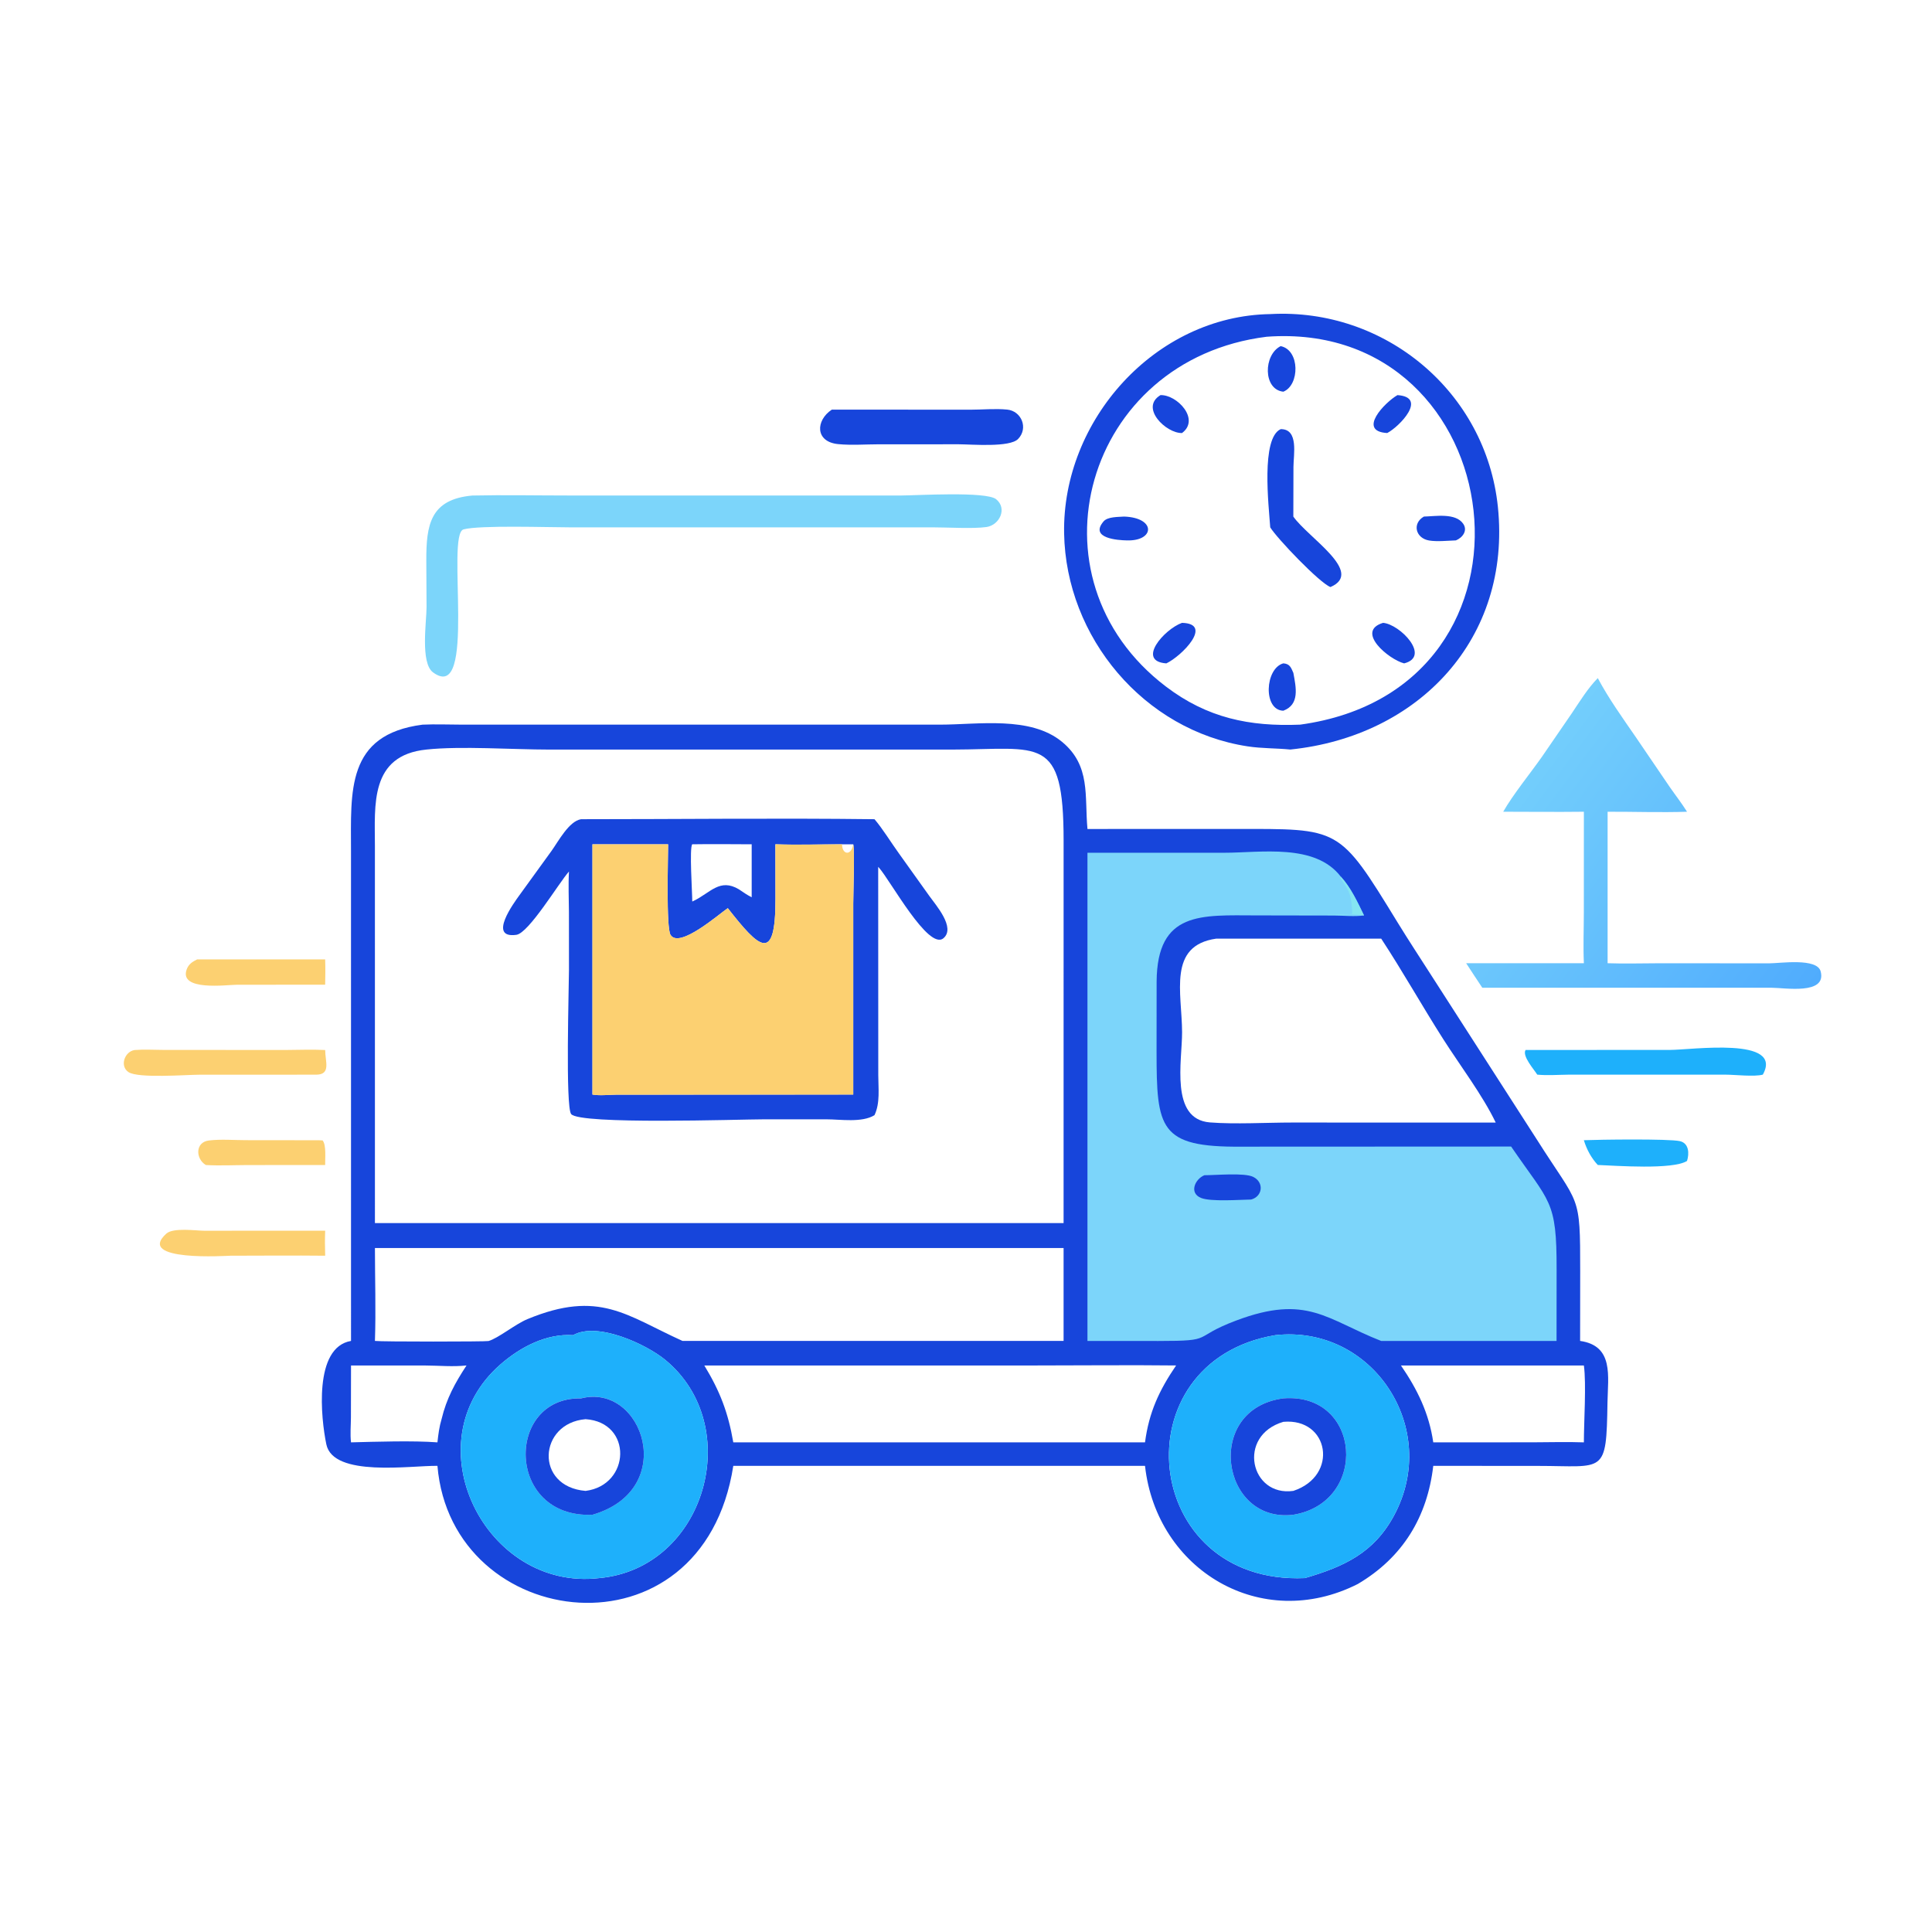 <svg xmlns="http://www.w3.org/2000/svg" width="96" height="96" viewBox="0 0 96 96" fill="none"><rect width="96" height="96" fill="white"></rect><path d="M78.701 56.656C79.45 56.625 82.919 56.579 83.469 56.702C83.928 56.804 83.944 57.322 83.827 57.687C83.121 58.133 80.303 57.923 79.392 57.887C79.063 57.53 78.843 57.117 78.701 56.656Z" fill="#1EB0FB"></path><path d="M15.85 56.658L16.031 56.667C16.222 56.899 16.149 57.581 16.157 57.889L12.304 57.891C11.615 57.893 10.914 57.929 10.227 57.889C9.717 57.585 9.688 56.754 10.38 56.67C10.966 56.598 11.618 56.653 12.21 56.654L15.85 56.658Z" fill="#FCD071"></path><path d="M9.797 47.672H16.157C16.171 48.092 16.167 48.508 16.157 48.928H15.706L11.752 48.933C11.263 48.934 8.899 49.258 9.272 48.182C9.365 47.914 9.553 47.79 9.797 47.672Z" fill="#FCD071"></path><path d="M12.855 61.153H16.158C16.14 61.569 16.145 61.98 16.158 62.396C14.593 62.379 13.027 62.395 11.461 62.396C11.3 62.397 6.711 62.706 8.266 61.297C8.61 60.987 9.75 61.154 10.178 61.156L12.855 61.153Z" fill="#FCD071"></path><path d="M6.691 52.175C7.164 52.138 7.66 52.168 8.135 52.17L14.201 52.173C14.852 52.17 15.507 52.142 16.158 52.175C16.159 52.748 16.458 53.399 15.707 53.4L9.917 53.402C9.264 53.402 6.875 53.592 6.389 53.275C5.935 52.98 6.188 52.249 6.691 52.175Z" fill="#FCD071"></path><path d="M75.804 52.173L82.983 52.17C84.055 52.17 88.647 51.498 87.594 53.398C87.169 53.513 86.208 53.4 85.731 53.399L77.912 53.4C77.405 53.405 76.889 53.448 76.385 53.398C76.221 53.132 75.628 52.479 75.804 52.173Z" fill="#1EB0FB"></path><path d="M43.93 20.355L48.208 20.358C48.805 20.358 49.453 20.294 50.044 20.352C50.758 20.422 51.11 21.276 50.587 21.814C50.171 22.241 48.303 22.08 47.648 22.076L43.664 22.077C43.005 22.078 42.293 22.133 41.64 22.067C40.498 21.951 40.523 20.893 41.331 20.355H43.93Z" fill="#1745DB"></path><path d="M23.47 24.623C25.053 24.588 26.643 24.621 28.227 24.621L44.79 24.621C45.524 24.62 49.001 24.405 49.497 24.806C50.067 25.267 49.663 26.092 49.02 26.187C48.368 26.283 47.04 26.202 46.317 26.203L40.195 26.204L28.276 26.203C27.223 26.203 23.843 26.088 23.033 26.305C22.139 26.544 23.724 35.039 21.516 33.409C20.878 32.938 21.197 30.865 21.195 30.172L21.183 27.864C21.177 26.073 21.379 24.811 23.47 24.623Z" fill="#7CD5FA"></path><path d="M79.393 33.695C79.933 34.71 80.625 35.674 81.277 36.62L82.962 39.096C83.249 39.511 83.56 39.907 83.828 40.335C82.519 40.379 81.192 40.331 79.881 40.335V47.862C80.729 47.893 81.589 47.864 82.438 47.864L87.916 47.867C88.431 47.87 90.289 47.582 90.468 48.269C90.776 49.449 88.667 49.08 88.037 49.081L84.071 49.08H73.655C73.382 48.678 73.12 48.268 72.853 47.862H78.702C78.664 47.03 78.699 46.182 78.7 45.349L78.702 40.335C77.367 40.351 76.03 40.337 74.694 40.335C75.17 39.494 76.046 38.42 76.62 37.601L78.092 35.457C78.497 34.858 78.885 34.213 79.393 33.695Z" fill="url(#paint0_linear_746_1689)"></path><path d="M63.118 15.607C68.821 15.289 73.839 19.476 74.429 25.185C75.104 31.724 70.505 36.591 64.114 37.244C63.407 37.174 62.698 37.194 61.994 37.086C56.842 36.3 52.965 31.669 52.875 26.499C52.777 20.882 57.4 15.697 63.118 15.607ZM62.937 16.733C53.904 17.861 50.83 28.717 57.936 34.116C59.989 35.676 62.085 36.111 64.606 36.007C77.589 34.219 75.147 15.83 62.937 16.733Z" fill="#1745DB"></path><path d="M69.439 19.633C70.956 19.736 69.533 21.203 68.93 21.517C67.422 21.43 68.818 19.987 69.439 19.633Z" fill="#1745DB"></path><path d="M57.664 19.633C58.489 19.606 59.647 20.837 58.734 21.517C57.946 21.539 56.62 20.258 57.664 19.633Z" fill="#1745DB"></path><path d="M55.855 25.668C57.457 25.723 57.385 26.903 55.98 26.852C55.586 26.845 54.113 26.759 54.835 25.909C55.039 25.669 55.566 25.691 55.855 25.668Z" fill="#1745DB"></path><path d="M63.636 17.199C64.603 17.395 64.583 19.141 63.768 19.463C62.754 19.358 62.774 17.628 63.636 17.199Z" fill="#1745DB"></path><path d="M70.752 25.668C71.317 25.656 72.327 25.471 72.707 26.027C72.94 26.368 72.673 26.717 72.343 26.852C71.935 26.865 71.408 26.924 71.011 26.857C70.334 26.742 70.161 26.006 70.752 25.668Z" fill="#1745DB"></path><path d="M63.768 32.961C64.088 32.987 64.146 33.16 64.266 33.434C64.399 34.159 64.593 35.005 63.768 35.315C62.753 35.292 62.851 33.214 63.768 32.961Z" fill="#1745DB"></path><path d="M58.733 30.949C60.31 30.99 58.711 32.607 57.955 32.963C56.456 32.857 57.847 31.267 58.733 30.949Z" fill="#1745DB"></path><path d="M68.723 30.949C69.563 31.015 71.117 32.623 69.77 32.963C69.014 32.772 67.327 31.374 68.723 30.949Z" fill="#1745DB"></path><path d="M63.636 21.324C64.543 21.313 64.272 22.595 64.271 23.2L64.265 25.669C65.001 26.722 67.814 28.436 66.11 29.17C65.572 28.969 63.456 26.757 63.117 26.204C63.042 25.123 62.649 21.774 63.636 21.324Z" fill="#1745DB"></path><path d="M20.995 36.008C21.644 35.977 22.308 36.007 22.959 36.007L46.719 36.007C48.6 36.006 51.197 35.564 52.77 36.86C54.208 38.045 53.884 39.554 54.036 41.192L61.363 41.19C66.592 41.19 66.513 41.047 69.44 45.827C69.998 46.737 70.586 47.628 71.161 48.528L76.374 56.636C78.487 59.974 78.521 59.239 78.519 63.179L78.515 66.63C80.198 66.87 79.896 68.383 79.875 69.688C79.818 73.305 79.743 72.842 76.402 72.84L71.218 72.837C70.924 75.367 69.711 77.384 67.468 78.708C62.673 81.135 57.469 78.019 56.895 72.837H36.437C34.913 82.657 22.435 81.143 21.736 72.837C20.414 72.817 16.558 73.419 16.215 71.766C15.948 70.482 15.571 66.948 17.442 66.63L17.441 42.293C17.442 39.333 17.181 36.501 20.995 36.008ZM21.189 37.245C18.361 37.533 18.629 40.013 18.629 42.036L18.63 60.774H50.534H52.849L52.85 41.761C52.849 36.486 51.691 37.238 47.314 37.246L27.293 37.246C25.488 37.246 22.895 37.061 21.189 37.245ZM18.63 62.014C18.631 63.547 18.682 65.098 18.63 66.63C18.945 66.674 24.162 66.668 24.273 66.635C24.763 66.494 25.599 65.798 26.207 65.547C29.784 64.065 31.136 65.377 33.914 66.63H51.07H52.849V62.014H18.63ZM28.476 66.344C27.147 66.255 25.857 66.934 24.873 67.792C20.416 71.675 24.113 79.078 29.777 78.415C35.074 77.93 37.052 70.839 33.044 67.561C32.113 66.799 29.684 65.659 28.476 66.344ZM60.438 46.64C58.012 46.984 58.731 49.325 58.737 51.294C58.741 52.714 58.127 55.612 60.117 55.772C61.362 55.871 62.937 55.778 64.224 55.778L72.636 55.781H74.322C73.684 54.443 72.537 52.925 71.718 51.641C70.666 49.991 69.704 48.274 68.631 46.64H60.438ZM63.369 66.344C55.593 67.647 56.661 78.767 64.839 78.415C66.774 77.848 68.258 77.175 69.264 75.315C71.611 70.976 68.198 65.807 63.369 66.344ZM37.776 67.849H34.997C35.775 69.129 36.182 70.188 36.437 71.67H55.855H56.895C57.092 70.174 57.598 69.086 58.44 67.849C56.136 67.823 53.83 67.849 51.526 67.849L37.776 67.849ZM69.612 67.849C70.429 69.038 71.008 70.224 71.218 71.67L76.138 71.668C76.99 71.667 77.851 71.639 78.702 71.67C78.701 70.676 78.829 68.756 78.702 67.849H69.612ZM17.442 67.849L17.437 70.431C17.436 70.832 17.393 71.274 17.442 71.67C18.696 71.638 20.505 71.578 21.736 71.67C21.778 71.281 21.827 70.893 21.941 70.517C22.188 69.488 22.607 68.726 23.181 67.849C22.502 67.923 21.82 67.855 21.14 67.851L17.442 67.849Z" fill="#1745DB"></path><path d="M63.37 66.343C68.198 65.807 71.611 70.975 69.264 75.314C68.258 77.174 66.775 77.847 64.84 78.414C56.662 78.766 55.593 67.647 63.37 66.343ZM63.768 69.484C59.804 70.004 60.656 75.711 64.266 75.267C68.018 74.646 67.654 69.184 63.768 69.484Z" fill="#1EB0FB"></path><path d="M63.768 69.484C67.654 69.185 68.018 74.646 64.266 75.267C60.656 75.711 59.804 70.005 63.768 69.484ZM63.768 70.65C61.444 71.34 62.132 74.385 64.266 74.081C66.539 73.33 66.045 70.444 63.768 70.65Z" fill="#1745DB"></path><path d="M28.476 66.343C29.685 65.659 32.113 66.798 33.044 67.56C37.052 70.838 35.074 77.929 29.777 78.414C24.113 79.077 20.416 71.675 24.873 67.791C25.858 66.934 27.147 66.255 28.476 66.343ZM28.872 69.484C25.098 69.406 25.128 75.444 29.438 75.267C33.74 74.016 31.951 68.695 28.872 69.484Z" fill="#1EB0FB"></path><path d="M28.872 69.486C31.951 68.696 33.74 74.018 29.438 75.268C25.128 75.446 25.098 69.408 28.872 69.486ZM29.097 70.518C26.751 70.718 26.557 73.871 29.097 74.082C31.336 73.798 31.446 70.675 29.097 70.518Z" fill="#1745DB"></path><path d="M54.035 42.374L60.827 42.373C62.654 42.373 65.351 41.892 66.627 43.564C67.118 44.097 67.462 44.84 67.776 45.488C67.308 45.554 66.756 45.494 66.279 45.493L62.417 45.486C59.702 45.48 57.496 45.264 57.472 48.773L57.469 52.252C57.472 56.073 57.597 57.011 61.672 56.977L75.087 56.971C77.011 59.784 77.354 59.614 77.347 63.072L77.344 66.631H68.63C65.919 65.568 64.948 64.288 61.419 65.619C59.147 66.476 60.428 66.633 57.556 66.633L54.035 66.631V42.374Z" fill="#7CD5FA"></path><path d="M67.777 45.487C67 45.342 65.264 45.516 64.309 45.445C64.38 45.418 66.649 45.499 67.166 45.416L67.192 45.372C67.149 44.506 67.088 44.309 66.606 43.648L66.628 43.562C67.118 44.095 67.463 44.839 67.777 45.487Z" fill="#85E5F2"></path><path d="M59.845 58.396C60.416 58.397 61.827 58.263 62.268 58.477C62.825 58.748 62.74 59.452 62.168 59.604C61.582 59.614 60.184 59.719 59.69 59.529C59.069 59.29 59.371 58.591 59.845 58.396Z" fill="#1745DB"></path><path d="M28.872 40.706C33.73 40.706 38.596 40.647 43.453 40.706C43.835 41.146 44.304 41.905 44.664 42.401L46.178 44.52C46.494 44.967 47.501 46.097 46.878 46.621C46.137 47.243 44.239 43.748 43.68 43.12L43.637 43.073L43.641 53.421C43.641 54.076 43.742 54.804 43.453 55.412C42.832 55.797 41.759 55.618 41.062 55.618L37.916 55.619C36.764 55.619 28.803 55.893 28.38 55.357C28.091 54.992 28.271 49.04 28.272 48.181L28.27 45.328C28.266 44.655 28.234 43.977 28.272 43.305C27.763 43.877 26.279 46.365 25.657 46.451C24.205 46.651 25.575 44.813 25.781 44.523L27.401 42.286C27.746 41.806 28.269 40.805 28.872 40.706ZM29.438 41.952V53.707V54.387C29.801 54.452 30.245 54.396 30.618 54.393L42.398 54.387L42.398 44.891C42.398 44.406 42.474 42.259 42.398 41.952H41.84C40.74 41.954 39.628 41.99 38.529 41.952L38.533 44.671C38.537 47.9 37.733 47.127 36.164 45.126C35.742 45.406 33.744 47.17 33.317 46.449C33.096 46.077 33.197 42.66 33.199 41.952H29.438ZM34.398 41.952C34.247 42.117 34.401 44.386 34.398 44.796L34.465 44.765C35.298 44.366 35.763 43.621 36.716 44.19C36.923 44.328 37.127 44.476 37.351 44.584V41.952C36.367 41.949 35.382 41.936 34.398 41.952Z" fill="#1745DB"></path><path d="M29.438 41.953H33.198C33.197 42.661 33.096 46.079 33.316 46.45C33.743 47.171 35.741 45.407 36.163 45.127C37.733 47.129 38.537 47.902 38.532 44.672L38.528 41.953C39.627 41.992 40.74 41.955 41.84 41.953H42.397C42.474 42.26 42.397 44.407 42.397 44.892L42.397 54.388L30.617 54.395C30.245 54.398 29.8 54.453 29.438 54.388V53.709V41.953ZM41.84 41.953C41.846 42.479 42.302 42.54 42.397 41.953H41.84Z" fill="#FCD071"></path><defs><linearGradient id="paint0_linear_746_1689" x1="88.837" y1="50.676" x2="74.657" y2="40.032" gradientUnits="userSpaceOnUse"><stop stop-color="#50ACFD"></stop><stop offset="1" stop-color="#73CEFC"></stop></linearGradient></defs></svg>
